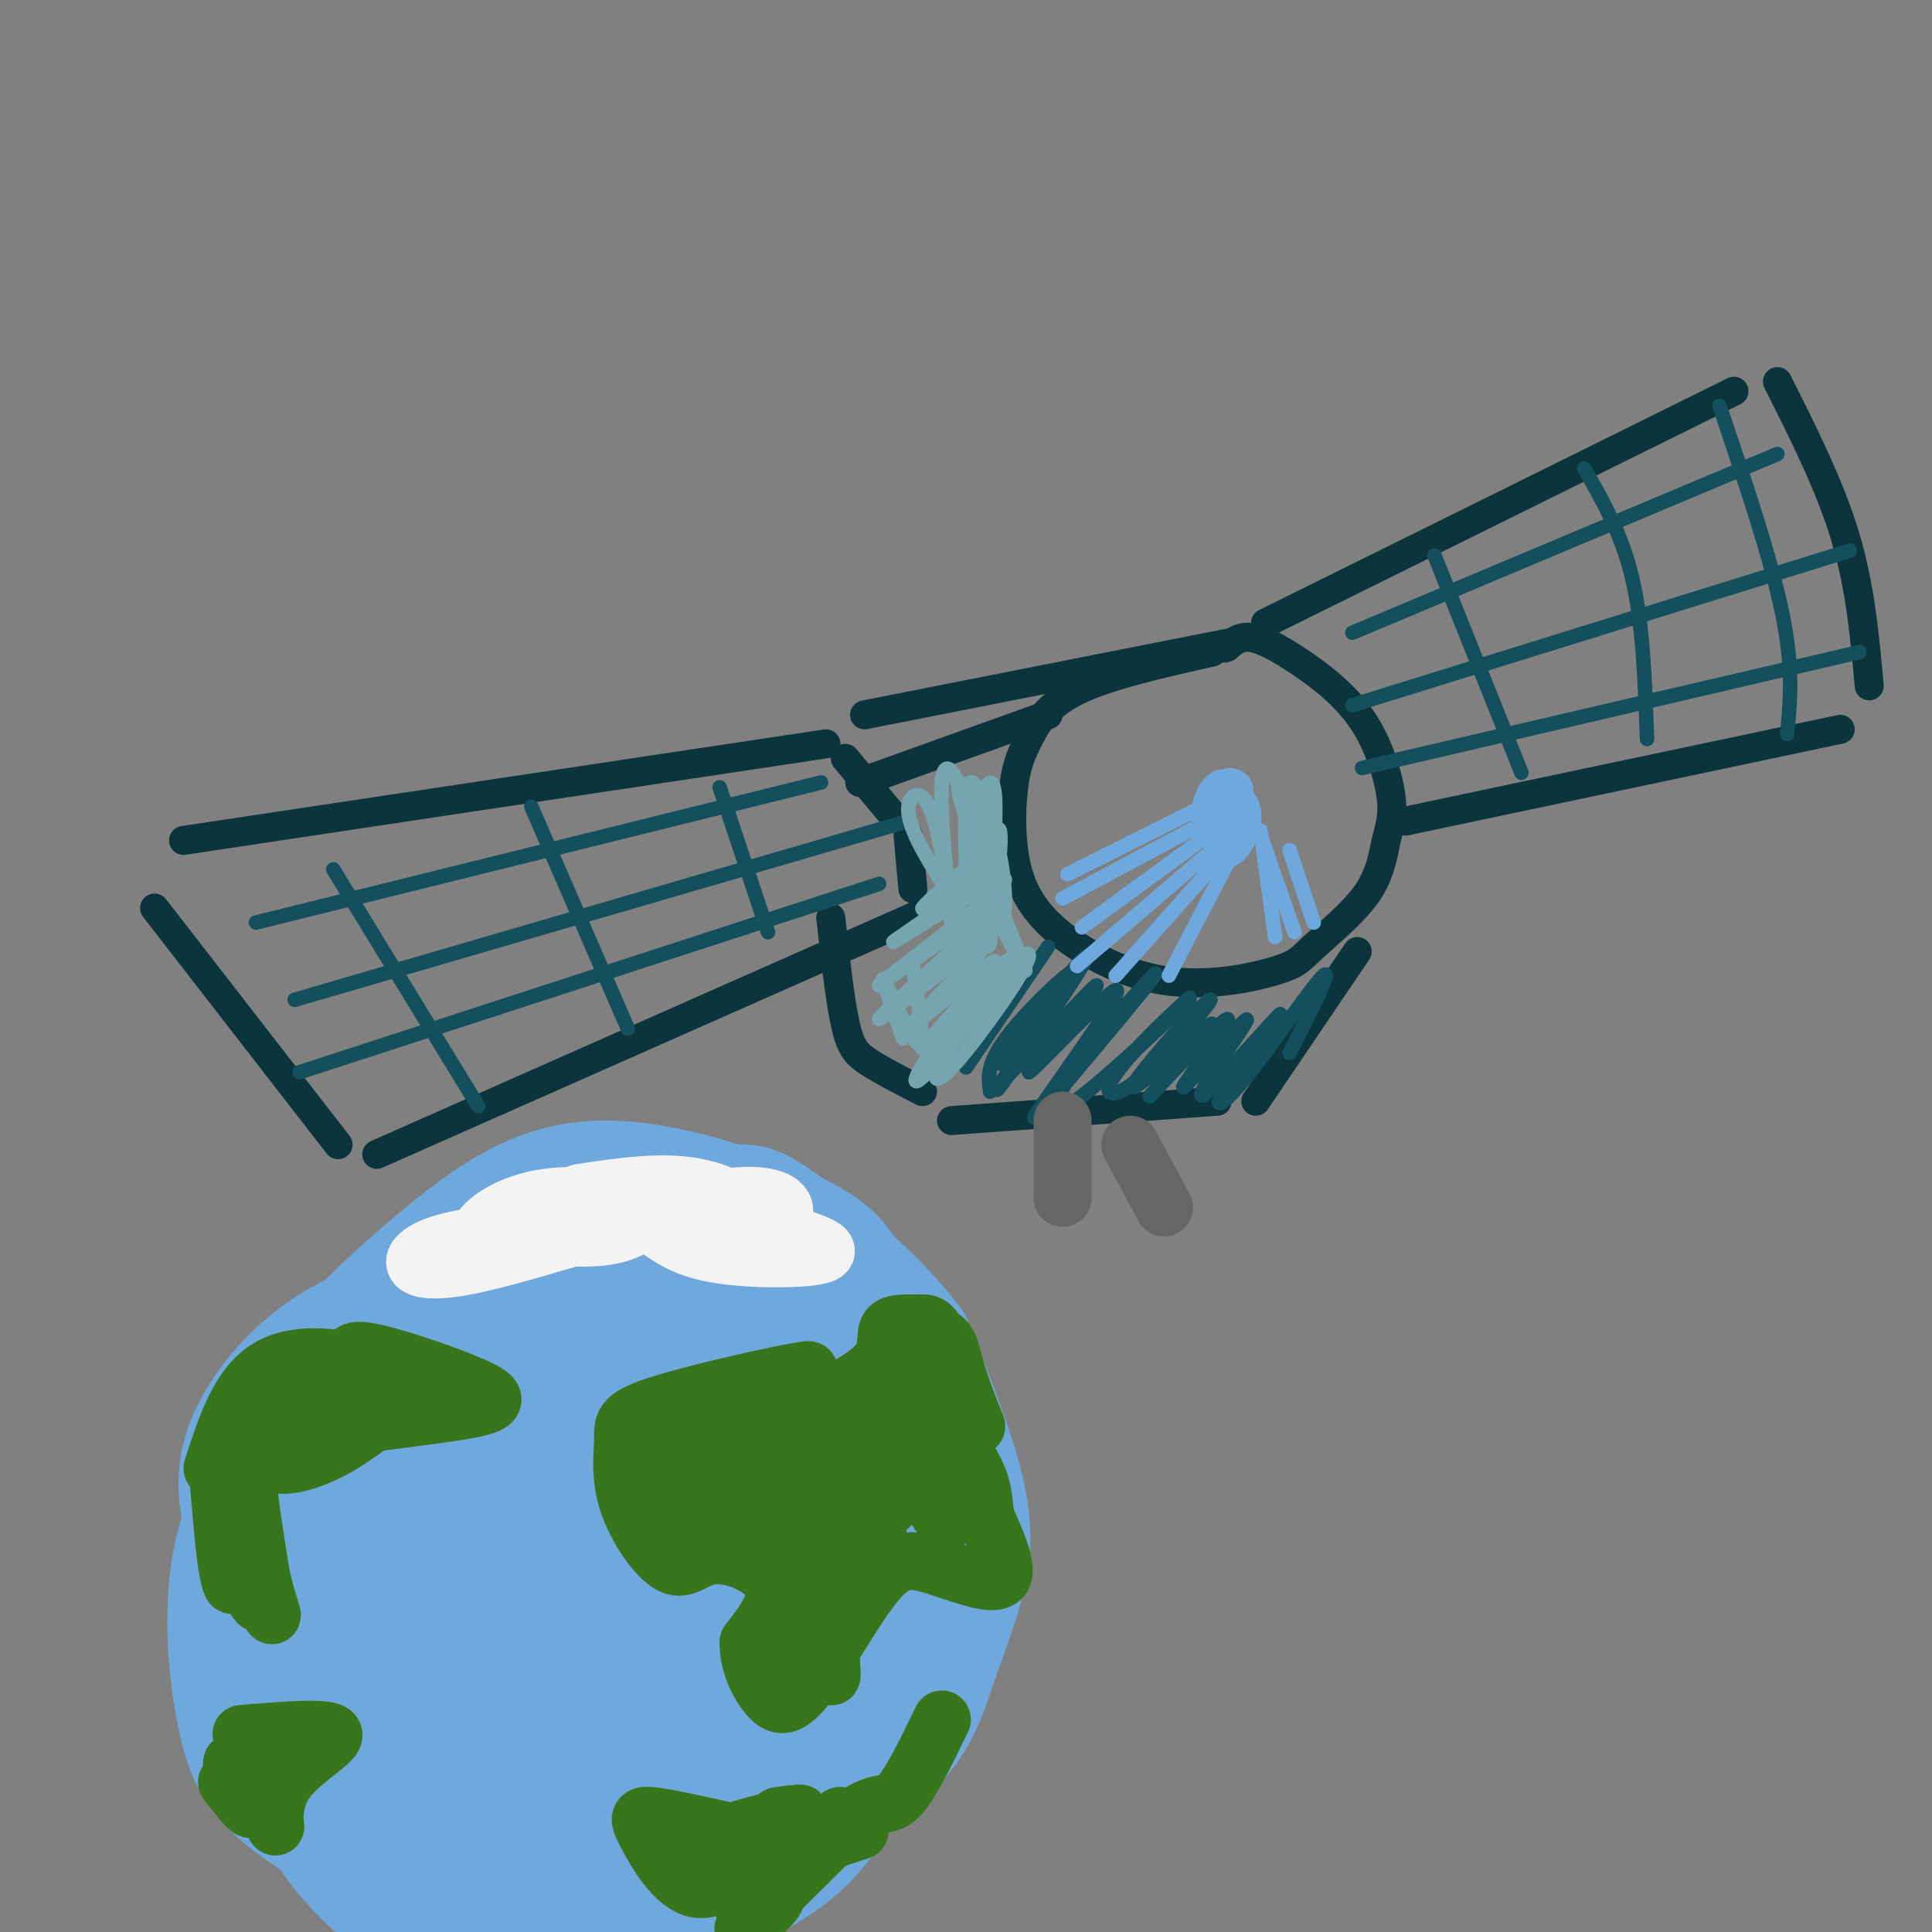 <svg viewBox='0 0 400 400' version='1.1' xmlns='http://www.w3.org/2000/svg' xmlns:xlink='http://www.w3.org/1999/xlink'><rect x="0" y="0" width="400" height="400" fill="#808080" stroke="none"/><g fill='none' stroke='rgb(12,52,61)' stroke-width='6' stroke-linecap='round' stroke-linejoin='round'><path d='M188,173c0.000,0.000 1.000,11.000 1,11'/><path d='M185,169c0.000,0.000 -10.000,-12.000 -10,-12'/><path d='M171,154c0.000,0.000 -133.000,20.000 -133,20'/><path d='M191,189c0.000,0.000 -113.000,50.000 -113,50'/><path d='M70,237c0.000,0.000 -38.000,-49.000 -38,-49'/><path d='M251,135c-10.785,2.426 -21.571,4.852 -28,8c-6.429,3.148 -8.502,7.019 -10,10c-1.498,2.981 -2.419,5.074 -3,9c-0.581,3.926 -0.820,9.687 0,15c0.820,5.313 2.699,10.180 8,15c5.301,4.820 14.025,9.592 23,11c8.975,1.408 18.202,-0.550 23,-2c4.798,-1.450 5.169,-2.392 8,-5c2.831,-2.608 8.124,-6.881 11,-11c2.876,-4.119 3.337,-8.083 4,-11c0.663,-2.917 1.528,-4.787 1,-9c-0.528,-4.213 -2.451,-10.768 -6,-16c-3.549,-5.232 -8.725,-9.139 -13,-12c-4.275,-2.861 -7.650,-4.674 -10,-5c-2.350,-0.326 -3.675,0.837 -5,2'/><path d='M254,134c-0.833,0.333 -0.417,0.167 0,0'/><path d='M281,197c0.000,0.000 -21.000,31.000 -21,31'/><path d='M252,228c0.000,0.000 -55.000,4.000 -55,4'/><path d='M217,148c0.000,0.000 -39.000,14.000 -39,14'/><path d='M191,226c-4.156,-2.133 -8.311,-4.267 -11,-6c-2.689,-1.733 -3.911,-3.067 -5,-8c-1.089,-4.933 -2.044,-13.467 -3,-22'/><path d='M255,133c0.000,0.000 -76.000,15.000 -76,15'/><path d='M262,129c0.000,0.000 97.000,-48.000 97,-48'/><path d='M291,170c0.000,0.000 90.000,-19.000 90,-19'/><path d='M387,142c-0.917,-10.250 -1.833,-20.500 -5,-31c-3.167,-10.500 -8.583,-21.250 -14,-32'/></g>
<g fill='none' stroke='rgb(19,79,92)' stroke-width='3' stroke-linecap='round' stroke-linejoin='round'><path d='M182,183c0.000,0.000 -120.000,39.000 -120,39'/><path d='M188,170c0.000,0.000 -127.000,37.000 -127,37'/><path d='M170,162c0.000,0.000 -117.000,29.000 -117,29'/><path d='M99,229c0.000,0.000 -30.000,-49.000 -30,-49'/><path d='M130,213c0.000,0.000 -20.000,-46.000 -20,-46'/><path d='M159,193c0.000,0.000 -10.000,-30.000 -10,-30'/><path d='M385,135c0.000,0.000 -103.000,24.000 -103,24'/><path d='M383,114c0.000,0.000 -103.000,32.000 -103,32'/><path d='M368,94c0.000,0.000 -88.000,37.000 -88,37'/><path d='M370,152c0.667,-6.833 1.333,-13.667 -1,-25c-2.333,-11.333 -7.667,-27.167 -13,-43'/><path d='M341,153c-0.417,-11.833 -0.833,-23.667 -3,-33c-2.167,-9.333 -6.083,-16.167 -10,-23'/><path d='M315,160c0.000,0.000 -18.000,-45.000 -18,-45'/><path d='M217,196c0.000,0.000 -17.000,25.000 -17,25'/><path d='M223,200c-9.495,14.458 -18.990,28.916 -16,25c2.990,-3.916 18.464,-26.207 18,-27c-0.464,-0.793 -16.867,19.911 -18,22c-1.133,2.089 13.003,-14.438 15,-18c1.997,-3.562 -8.144,5.839 -13,12c-4.856,6.161 -4.428,9.080 -4,12'/><path d='M205,226c5.564,-4.586 21.475,-22.050 22,-22c0.525,0.050 -14.337,17.614 -14,18c0.337,0.386 15.872,-16.405 18,-17c2.128,-0.595 -9.151,15.005 -14,22c-4.849,6.995 -3.267,5.383 3,-2c6.267,-7.383 17.219,-20.538 19,-23c1.781,-2.462 -5.610,5.769 -13,14'/><path d='M226,216c-4.883,6.641 -10.591,16.243 -5,13c5.591,-3.243 22.482,-19.330 25,-22c2.518,-2.670 -9.335,8.078 -14,14c-4.665,5.922 -2.141,7.017 3,3c5.141,-4.017 12.897,-13.148 15,-16c2.103,-2.852 -1.449,0.574 -5,4'/><path d='M245,212c-4.305,4.687 -12.568,14.403 -10,13c2.568,-1.403 15.966,-13.926 16,-13c0.034,0.926 -13.295,15.301 -13,15c0.295,-0.301 14.213,-15.276 16,-16c1.787,-0.724 -8.557,12.805 -9,14c-0.443,1.195 9.016,-9.944 12,-13c2.984,-3.056 -0.508,1.972 -4,7'/><path d='M253,219c-2.385,3.864 -6.347,10.025 -3,7c3.347,-3.025 14.005,-15.236 15,-16c0.995,-0.764 -7.671,9.919 -11,15c-3.329,5.081 -1.319,4.560 4,-2c5.319,-6.560 13.948,-19.160 16,-21c2.052,-1.840 -2.474,7.080 -7,16'/></g>
<g fill='none' stroke='rgb(118,165,175)' stroke-width='3' stroke-linecap='round' stroke-linejoin='round'><path d='M206,201c2.653,-2.204 5.307,-4.408 3,-1c-2.307,3.408 -9.574,12.427 -13,18c-3.426,5.573 -3.010,7.698 2,2c5.010,-5.698 14.616,-19.220 15,-22c0.384,-2.780 -8.454,5.183 -15,13c-6.546,7.817 -10.801,15.489 -7,12c3.801,-3.489 15.657,-18.140 17,-21c1.343,-2.860 -7.829,6.070 -17,15'/><path d='M191,217c2.191,-2.941 16.169,-17.792 15,-18c-1.169,-0.208 -17.484,14.229 -17,13c0.484,-1.229 17.769,-18.123 16,-18c-1.769,0.123 -22.592,17.264 -23,17c-0.408,-0.264 19.598,-17.933 23,-22c3.402,-4.067 -9.799,5.466 -23,15'/><path d='M182,204c0.111,-0.473 11.888,-9.154 19,-15c7.112,-5.846 9.558,-8.857 4,-6c-5.558,2.857 -19.119,11.582 -20,12c-0.881,0.418 10.918,-7.470 17,-12c6.082,-4.530 6.447,-5.700 2,-3c-4.447,2.700 -13.708,9.270 -13,8c0.708,-1.270 11.383,-10.380 13,-11c1.617,-0.620 -5.824,7.252 -8,10c-2.176,2.748 0.912,0.374 4,-2'/><path d='M200,185c2.359,-4.754 6.257,-15.640 7,-13c0.743,2.640 -1.669,18.805 -2,18c-0.331,-0.805 1.421,-18.581 1,-25c-0.421,-6.419 -3.013,-1.480 -3,6c0.013,7.480 2.632,17.500 4,19c1.368,1.500 1.484,-5.519 0,-13c-1.484,-7.481 -4.567,-15.423 -6,-15c-1.433,0.423 -1.217,9.212 -1,18'/><path d='M200,180c0.189,0.976 1.162,-5.585 0,-12c-1.162,-6.415 -4.458,-12.682 -5,-6c-0.542,6.682 1.670,26.315 2,29c0.330,2.685 -1.221,-11.579 -3,-19c-1.779,-7.421 -3.787,-7.998 -5,-7c-1.213,0.998 -1.632,3.571 1,9c2.632,5.429 8.316,13.715 14,22'/><path d='M204,196c2.025,0.885 0.087,-7.904 2,-6c1.913,1.904 7.678,14.500 6,10c-1.678,-4.500 -10.798,-26.096 -13,-34c-2.202,-7.904 2.514,-2.115 5,4c2.486,6.115 2.743,12.558 3,19'/><path d='M189,200c1.289,8.467 2.578,16.933 1,16c-1.578,-0.933 -6.022,-11.267 -7,-13c-0.978,-1.733 1.511,5.133 4,12'/></g>
<g fill='none' stroke='rgb(111,168,220)' stroke-width='3' stroke-linecap='round' stroke-linejoin='round'><path d='M252,167c1.491,0.027 2.983,0.055 3,-1c0.017,-1.055 -1.440,-3.192 -3,-3c-1.560,0.192 -3.224,2.713 -3,5c0.224,2.287 2.337,4.340 4,4c1.663,-0.340 2.878,-3.072 3,-5c0.122,-1.928 -0.849,-3.051 -2,-3c-1.151,0.051 -2.482,1.276 -3,3c-0.518,1.724 -0.221,3.947 1,3c1.221,-0.947 3.367,-5.063 3,-6c-0.367,-0.937 -3.248,1.304 -4,3c-0.752,1.696 0.624,2.848 2,4'/><path d='M253,171c0.986,-0.812 2.452,-4.841 2,-7c-0.452,-2.159 -2.822,-2.447 -4,0c-1.178,2.447 -1.163,7.629 1,9c2.163,1.371 6.473,-1.069 7,-4c0.527,-2.931 -2.729,-6.351 -5,-7c-2.271,-0.649 -3.557,1.475 -4,4c-0.443,2.525 -0.043,5.453 2,5c2.043,-0.453 5.730,-4.287 6,-7c0.270,-2.713 -2.876,-4.304 -5,-3c-2.124,1.304 -3.226,5.505 -3,8c0.226,2.495 1.779,3.284 3,3c1.221,-0.284 2.111,-1.642 3,-3'/><path d='M256,169c0.925,-1.324 1.738,-3.133 1,-5c-0.738,-1.867 -3.026,-3.792 -5,-3c-1.974,0.792 -3.634,4.301 -4,7c-0.366,2.699 0.561,4.586 2,6c1.439,1.414 3.390,2.354 5,1c1.610,-1.354 2.878,-5.001 3,-8c0.122,-2.999 -0.904,-5.352 -3,-6c-2.096,-0.648 -5.263,0.407 -6,4c-0.737,3.593 0.957,9.725 3,12c2.043,2.275 4.434,0.692 6,-2c1.566,-2.692 2.306,-6.494 1,-9c-1.306,-2.506 -4.659,-3.716 -6,-2c-1.341,1.716 -0.671,6.358 0,11'/><path d='M255,175c0.000,0.000 -24.000,27.000 -24,27'/><path d='M255,177c0.000,0.000 -13.000,25.000 -13,25'/><path d='M251,176c0.000,0.000 -28.000,24.000 -28,24'/><path d='M250,173c0.000,0.000 -26.000,19.000 -26,19'/><path d='M250,170c0.000,0.000 -30.000,16.000 -30,16'/><path d='M249,167c0.000,0.000 -28.000,14.000 -28,14'/><path d='M261,172c0.000,0.000 3.000,22.000 3,22'/><path d='M261,173c0.000,0.000 7.000,20.000 7,20'/><path d='M267,176c0.000,0.000 5.000,15.000 5,15'/></g>
<g fill='none' stroke='rgb(111,168,220)' stroke-width='20' stroke-linecap='round' stroke-linejoin='round'><path d='M98,287c3.741,-2.322 7.482,-4.644 8,-8c0.518,-3.356 -2.188,-7.745 -5,-10c-2.812,-2.255 -5.730,-2.376 -12,-1c-6.270,1.376 -15.893,4.248 -24,10c-8.107,5.752 -14.698,14.382 -17,22c-2.302,7.618 -0.313,14.223 1,18c1.313,3.777 1.951,4.726 6,6c4.049,1.274 11.509,2.874 17,3c5.491,0.126 9.013,-1.222 15,-6c5.987,-4.778 14.439,-12.987 18,-18c3.561,-5.013 2.229,-6.829 0,-9c-2.229,-2.171 -5.357,-4.697 -8,-6c-2.643,-1.303 -4.800,-1.383 -9,0c-4.200,1.383 -10.441,4.230 -15,9c-4.559,4.770 -7.434,11.463 -5,13c2.434,1.537 10.178,-2.083 16,-8c5.822,-5.917 9.721,-14.132 9,-18c-0.721,-3.868 -6.063,-3.391 -10,-2c-3.937,1.391 -6.468,3.695 -9,6'/><path d='M74,288c-2.592,5.784 -4.571,17.244 -2,19c2.571,1.756 9.691,-6.192 13,-10c3.309,-3.808 2.807,-3.475 2,-5c-0.807,-1.525 -1.919,-4.908 -5,-6c-3.081,-1.092 -8.133,0.107 -13,4c-4.867,3.893 -9.550,10.479 -12,15c-2.450,4.521 -2.667,6.975 -2,12c0.667,5.025 2.219,12.620 4,17c1.781,4.380 3.790,5.544 7,7c3.210,1.456 7.620,3.202 12,4c4.380,0.798 8.730,0.646 16,-1c7.270,-1.646 17.461,-4.786 26,-12c8.539,-7.214 15.427,-18.503 18,-25c2.573,-6.497 0.832,-8.201 -1,-11c-1.832,-2.799 -3.757,-6.693 -8,-10c-4.243,-3.307 -10.806,-6.027 -20,-6c-9.194,0.027 -21.019,2.802 -28,5c-6.981,2.198 -9.116,3.818 -13,10c-3.884,6.182 -9.515,16.925 -11,25c-1.485,8.075 1.177,13.482 4,18c2.823,4.518 5.807,8.148 10,11c4.193,2.852 9.597,4.926 15,7'/><path d='M86,356c12.258,-1.284 35.404,-7.995 46,-14c10.596,-6.005 8.642,-11.304 9,-16c0.358,-4.696 3.027,-8.789 1,-16c-2.027,-7.211 -8.749,-17.540 -13,-23c-4.251,-5.460 -6.030,-6.051 -11,-7c-4.970,-0.949 -13.132,-2.255 -19,-2c-5.868,0.255 -9.442,2.072 -13,4c-3.558,1.928 -7.101,3.968 -10,9c-2.899,5.032 -5.156,13.056 -6,19c-0.844,5.944 -0.276,9.810 1,14c1.276,4.190 3.259,8.706 6,12c2.741,3.294 6.241,5.368 12,6c5.759,0.632 13.778,-0.176 19,-2c5.222,-1.824 7.646,-4.663 10,-9c2.354,-4.337 4.638,-10.173 5,-15c0.362,-4.827 -1.199,-8.645 -3,-12c-1.801,-3.355 -3.843,-6.246 -8,-9c-4.157,-2.754 -10.430,-5.371 -16,-4c-5.570,1.371 -10.438,6.730 -13,10c-2.562,3.270 -2.820,4.450 -2,8c0.820,3.550 2.717,9.471 5,13c2.283,3.529 4.954,4.665 8,5c3.046,0.335 6.469,-0.132 10,-2c3.531,-1.868 7.170,-5.137 10,-8c2.830,-2.863 4.852,-5.320 5,-10c0.148,-4.680 -1.579,-11.584 -4,-16c-2.421,-4.416 -5.536,-6.343 -9,-8c-3.464,-1.657 -7.275,-3.045 -11,-3c-3.725,0.045 -7.362,1.522 -11,3'/><path d='M84,283c-4.033,2.356 -8.616,6.747 -12,10c-3.384,3.253 -5.569,5.368 -6,13c-0.431,7.632 0.890,20.781 2,28c1.110,7.219 2.007,8.506 7,11c4.993,2.494 14.081,6.193 21,7c6.919,0.807 11.667,-1.277 17,-4c5.333,-2.723 11.249,-6.085 16,-10c4.751,-3.915 8.338,-8.384 10,-16c1.662,-7.616 1.401,-18.379 -1,-25c-2.401,-6.621 -6.941,-9.100 -11,-12c-4.059,-2.900 -7.638,-6.221 -17,-6c-9.362,0.221 -24.509,3.984 -34,10c-9.491,6.016 -13.327,14.287 -16,21c-2.673,6.713 -4.182,11.869 -5,18c-0.818,6.131 -0.946,13.236 0,20c0.946,6.764 2.967,13.188 7,19c4.033,5.812 10.078,11.014 18,14c7.922,2.986 17.723,3.757 26,3c8.277,-0.757 15.032,-3.043 21,-6c5.968,-2.957 11.150,-6.585 16,-15c4.850,-8.415 9.367,-21.618 11,-31c1.633,-9.382 0.383,-14.943 -2,-22c-2.383,-7.057 -5.900,-15.609 -10,-22c-4.100,-6.391 -8.784,-10.622 -14,-14c-5.216,-3.378 -10.964,-5.902 -17,-7c-6.036,-1.098 -12.360,-0.768 -19,1c-6.640,1.768 -13.595,4.976 -20,10c-6.405,5.024 -12.258,11.864 -16,18c-3.742,6.136 -5.371,11.568 -7,17'/><path d='M49,313c0.295,11.636 4.533,32.225 9,43c4.467,10.775 9.163,11.736 15,14c5.837,2.264 12.815,5.832 20,8c7.185,2.168 14.578,2.938 23,2c8.422,-0.938 17.874,-3.583 25,-9c7.126,-5.417 11.926,-13.605 15,-21c3.074,-7.395 4.421,-13.998 4,-21c-0.421,-7.002 -2.611,-14.403 -6,-21c-3.389,-6.597 -7.976,-12.391 -13,-17c-5.024,-4.609 -10.485,-8.033 -19,-9c-8.515,-0.967 -20.083,0.522 -28,3c-7.917,2.478 -12.182,5.945 -16,10c-3.818,4.055 -7.187,8.699 -10,15c-2.813,6.301 -5.069,14.258 -6,21c-0.931,6.742 -0.538,12.269 2,19c2.538,6.731 7.221,14.667 11,20c3.779,5.333 6.653,8.062 15,9c8.347,0.938 22.166,0.085 31,-3c8.834,-3.085 12.682,-8.401 16,-14c3.318,-5.599 6.105,-11.482 7,-18c0.895,-6.518 -0.104,-13.671 -2,-20c-1.896,-6.329 -4.689,-11.834 -11,-17c-6.311,-5.166 -16.139,-9.994 -23,-12c-6.861,-2.006 -10.755,-1.189 -15,1c-4.245,2.189 -8.842,5.749 -12,8c-3.158,2.251 -4.877,3.191 -6,10c-1.123,6.809 -1.648,19.487 1,28c2.648,8.513 8.471,12.861 14,15c5.529,2.139 10.765,2.070 16,2'/><path d='M106,359c5.527,-0.604 11.343,-3.115 16,-6c4.657,-2.885 8.155,-6.143 10,-13c1.845,-6.857 2.036,-17.314 0,-25c-2.036,-7.686 -6.298,-12.601 -11,-17c-4.702,-4.399 -9.844,-8.281 -15,-11c-5.156,-2.719 -10.326,-4.273 -16,-4c-5.674,0.273 -11.853,2.375 -17,6c-5.147,3.625 -9.264,8.775 -10,16c-0.736,7.225 1.908,16.526 4,23c2.092,6.474 3.631,10.121 9,15c5.369,4.879 14.568,10.989 22,13c7.432,2.011 13.099,-0.078 19,-2c5.901,-1.922 12.038,-3.678 17,-10c4.962,-6.322 8.750,-17.210 10,-25c1.250,-7.790 -0.037,-12.480 -3,-18c-2.963,-5.520 -7.601,-11.869 -13,-16c-5.399,-4.131 -11.557,-6.044 -18,-7c-6.443,-0.956 -13.169,-0.957 -19,0c-5.831,0.957 -10.765,2.871 -17,8c-6.235,5.129 -13.769,13.474 -18,20c-4.231,6.526 -5.157,11.232 -6,17c-0.843,5.768 -1.601,12.596 -1,19c0.601,6.404 2.563,12.382 5,18c2.437,5.618 5.349,10.875 13,15c7.651,4.125 20.042,7.118 30,8c9.958,0.882 17.483,-0.347 24,-3c6.517,-2.653 12.025,-6.732 17,-11c4.975,-4.268 9.416,-8.726 12,-18c2.584,-9.274 3.310,-23.364 2,-33c-1.310,-9.636 -4.655,-14.818 -8,-20'/><path d='M144,298c-7.583,-7.898 -22.542,-17.643 -33,-22c-10.458,-4.357 -16.415,-3.328 -23,-1c-6.585,2.328 -13.799,5.953 -19,10c-5.201,4.047 -8.388,8.517 -11,14c-2.612,5.483 -4.649,11.979 -6,18c-1.351,6.021 -2.017,11.566 0,20c2.017,8.434 6.715,19.757 12,27c5.285,7.243 11.156,10.407 18,13c6.844,2.593 14.660,4.615 23,5c8.340,0.385 17.203,-0.866 25,-2c7.797,-1.134 14.529,-2.151 22,-10c7.471,-7.849 15.680,-22.532 20,-32c4.320,-9.468 4.749,-13.723 1,-23c-3.749,-9.277 -11.676,-23.577 -15,-30c-3.324,-6.423 -2.046,-4.968 -9,-7c-6.954,-2.032 -22.141,-7.551 -33,-9c-10.859,-1.449 -17.391,1.171 -24,4c-6.609,2.829 -13.295,5.865 -20,11c-6.705,5.135 -13.427,12.368 -18,20c-4.573,7.632 -6.995,15.662 -8,23c-1.005,7.338 -0.594,13.982 0,20c0.594,6.018 1.370,11.410 6,18c4.630,6.590 13.115,14.379 18,19c4.885,4.621 6.170,6.074 15,8c8.830,1.926 25.204,4.324 36,4c10.796,-0.324 16.014,-3.371 21,-7c4.986,-3.629 9.738,-7.839 14,-14c4.262,-6.161 8.032,-14.274 11,-22c2.968,-7.726 5.134,-15.065 4,-25c-1.134,-9.935 -5.567,-22.468 -10,-35'/><path d='M161,293c-7.900,-10.130 -22.649,-17.956 -35,-20c-12.351,-2.044 -22.304,1.692 -29,4c-6.696,2.308 -10.135,3.187 -17,10c-6.865,6.813 -17.157,19.558 -22,30c-4.843,10.442 -4.236,18.580 -3,25c1.236,6.420 3.100,11.120 6,16c2.900,4.880 6.837,9.938 12,14c5.163,4.062 11.551,7.126 19,9c7.449,1.874 15.958,2.557 23,3c7.042,0.443 12.617,0.647 21,-3c8.383,-3.647 19.574,-11.143 26,-24c6.426,-12.857 8.086,-31.074 8,-42c-0.086,-10.926 -1.918,-14.560 -6,-21c-4.082,-6.440 -10.412,-15.684 -22,-20c-11.588,-4.316 -28.432,-3.703 -38,-3c-9.568,0.703 -11.861,1.497 -18,7c-6.139,5.503 -16.124,15.716 -22,22c-5.876,6.284 -7.642,8.641 -9,19c-1.358,10.359 -2.309,28.721 -1,39c1.309,10.279 4.878,12.477 8,16c3.122,3.523 5.799,8.372 14,12c8.201,3.628 21.927,6.036 32,6c10.073,-0.036 16.494,-2.515 23,-5c6.506,-2.485 13.098,-4.977 20,-11c6.902,-6.023 14.115,-15.578 18,-25c3.885,-9.422 4.443,-18.711 5,-28'/><path d='M174,323c-2.800,-12.345 -12.300,-29.206 -19,-38c-6.700,-8.794 -10.601,-9.520 -18,-12c-7.399,-2.480 -18.297,-6.712 -26,-8c-7.703,-1.288 -12.212,0.369 -17,3c-4.788,2.631 -9.855,6.238 -14,10c-4.145,3.762 -7.366,7.680 -11,16c-3.634,8.320 -7.680,21.040 -9,30c-1.320,8.960 0.085,14.158 2,20c1.915,5.842 4.341,12.326 8,18c3.659,5.674 8.553,10.537 15,14c6.447,3.463 14.449,5.525 22,7c7.551,1.475 14.650,2.363 25,0c10.350,-2.363 23.949,-7.978 32,-14c8.051,-6.022 10.553,-12.452 13,-20c2.447,-7.548 4.840,-16.215 6,-24c1.160,-7.785 1.086,-14.688 -3,-24c-4.086,-9.312 -12.185,-21.032 -19,-28c-6.815,-6.968 -12.346,-9.183 -19,-10c-6.654,-0.817 -14.431,-0.236 -22,1c-7.569,1.236 -14.930,3.126 -23,7c-8.070,3.874 -16.850,9.731 -24,17c-7.150,7.269 -12.669,15.949 -16,23c-3.331,7.051 -4.473,12.473 -5,19c-0.527,6.527 -0.438,14.160 0,21c0.438,6.840 1.225,12.887 6,20c4.775,7.113 13.539,15.293 21,20c7.461,4.707 13.618,5.942 21,7c7.382,1.058 15.987,1.939 24,1c8.013,-0.939 15.432,-3.697 22,-8c6.568,-4.303 12.284,-10.152 18,-16'/><path d='M164,375c6.369,-9.379 13.293,-24.827 16,-36c2.707,-11.173 1.198,-18.070 -1,-25c-2.198,-6.930 -5.083,-13.894 -8,-20c-2.917,-6.106 -5.864,-11.354 -14,-16c-8.136,-4.646 -21.461,-8.688 -31,-10c-9.539,-1.312 -15.291,0.108 -21,1c-5.709,0.892 -11.374,1.257 -20,9c-8.626,7.743 -20.213,22.866 -26,35c-5.787,12.134 -5.774,21.280 -5,29c0.774,7.720 2.308,14.013 4,20c1.692,5.987 3.541,11.667 11,18c7.459,6.333 20.528,13.317 31,17c10.472,3.683 18.348,4.063 27,3c8.652,-1.063 18.081,-3.568 26,-7c7.919,-3.432 14.330,-7.789 19,-14c4.670,-6.211 7.599,-14.274 10,-22c2.401,-7.726 4.273,-15.114 2,-26c-2.273,-10.886 -8.690,-25.269 -15,-34c-6.310,-8.731 -12.512,-11.811 -20,-14c-7.488,-2.189 -16.263,-3.486 -23,-4c-6.737,-0.514 -11.437,-0.243 -19,3c-7.563,3.243 -17.988,9.460 -24,15c-6.012,5.540 -7.612,10.403 -10,16c-2.388,5.597 -5.563,11.929 -7,19c-1.437,7.071 -1.134,14.881 -1,22c0.134,7.119 0.099,13.549 4,21c3.901,7.451 11.736,15.925 19,21c7.264,5.075 13.956,6.751 22,7c8.044,0.249 17.441,-0.929 25,-4c7.559,-3.071 13.279,-8.036 19,-13'/><path d='M154,386c6.979,-14.445 14.926,-44.058 16,-60c1.074,-15.942 -4.724,-18.215 -10,-23c-5.276,-4.785 -10.028,-12.083 -15,-17c-4.972,-4.917 -10.163,-7.453 -18,-8c-7.837,-0.547 -18.318,0.893 -25,3c-6.682,2.107 -9.564,4.879 -13,9c-3.436,4.121 -7.427,9.592 -10,14c-2.573,4.408 -3.730,7.755 -4,15c-0.270,7.245 0.346,18.389 1,25c0.654,6.611 1.346,8.691 8,13c6.654,4.309 19.270,10.847 31,10c11.730,-0.847 22.573,-9.081 30,-16c7.427,-6.919 11.437,-12.524 14,-19c2.563,-6.476 3.679,-13.824 4,-20c0.321,-6.176 -0.153,-11.181 -4,-17c-3.847,-5.819 -11.066,-12.452 -19,-16c-7.934,-3.548 -16.584,-4.010 -24,-3c-7.416,1.010 -13.600,3.491 -19,6c-5.400,2.509 -10.018,5.045 -15,13c-4.982,7.955 -10.330,21.327 -13,27c-2.670,5.673 -2.662,3.645 -2,9c0.662,5.355 1.977,18.092 4,26c2.023,7.908 4.754,10.986 10,15c5.246,4.014 13.008,8.962 23,11c9.992,2.038 22.213,1.165 32,-1c9.787,-2.165 17.139,-5.622 24,-11c6.861,-5.378 13.232,-12.679 18,-20c4.768,-7.321 7.934,-14.663 9,-22c1.066,-7.337 0.033,-14.668 -1,-22'/><path d='M186,307c-11.974,-15.047 -41.409,-41.663 -62,-49c-20.591,-7.337 -32.338,4.607 -42,14c-9.662,9.393 -17.240,16.235 -22,23c-4.760,6.765 -6.701,13.451 -9,19c-2.299,5.549 -4.954,9.960 -4,20c0.954,10.040 5.518,25.707 11,36c5.482,10.293 11.884,15.210 25,20c13.116,4.790 32.948,9.453 44,11c11.052,1.547 13.324,-0.021 20,-5c6.676,-4.979 17.757,-13.368 24,-21c6.243,-7.632 7.648,-14.507 9,-22c1.352,-7.493 2.652,-15.602 2,-24c-0.652,-8.398 -3.257,-17.083 -6,-25c-2.743,-7.917 -5.626,-15.065 -13,-23c-7.374,-7.935 -19.239,-16.658 -28,-20c-8.761,-3.342 -14.417,-1.301 -21,1c-6.583,2.301 -14.094,4.864 -20,8c-5.906,3.136 -10.207,6.844 -15,14c-4.793,7.156 -10.079,17.759 -13,26c-2.921,8.241 -3.479,14.121 -3,21c0.479,6.879 1.994,14.757 4,22c2.006,7.243 4.502,13.850 8,19c3.498,5.150 8.000,8.844 15,12c7.000,3.156 16.500,5.773 27,6c10.500,0.227 22.000,-1.935 31,-5c9.000,-3.065 15.500,-7.032 22,-11'/><path d='M170,374c8.720,-11.040 19.520,-33.141 23,-48c3.480,-14.859 -0.360,-22.476 -4,-30c-3.640,-7.524 -7.078,-14.955 -12,-21c-4.922,-6.045 -11.326,-10.703 -17,-14c-5.674,-3.297 -10.616,-5.232 -20,-4c-9.384,1.232 -23.210,5.631 -32,9c-8.790,3.369 -12.543,5.708 -18,10c-5.457,4.292 -12.619,10.536 -19,19c-6.381,8.464 -11.980,19.148 -14,31c-2.020,11.852 -0.461,24.874 2,33c2.461,8.126 5.823,11.357 9,15c3.177,3.643 6.168,7.696 14,12c7.832,4.304 20.504,8.857 30,11c9.496,2.143 15.815,1.877 22,0c6.185,-1.877 12.235,-5.363 18,-9c5.765,-3.637 11.246,-7.423 16,-17c4.754,-9.577 8.782,-24.945 10,-36c1.218,-11.055 -0.375,-17.796 -3,-26c-2.625,-8.204 -6.284,-17.870 -10,-25c-3.716,-7.130 -7.490,-11.724 -14,-16c-6.510,-4.276 -15.756,-8.232 -24,-10c-8.244,-1.768 -15.485,-1.347 -23,1c-7.515,2.347 -15.303,6.619 -20,10c-4.697,3.381 -6.303,5.872 -10,12c-3.697,6.128 -9.485,15.894 -13,27c-3.515,11.106 -4.758,23.553 -6,36'/><path d='M55,344c0.114,11.802 3.400,23.307 8,32c4.600,8.693 10.515,14.573 16,19c5.485,4.427 10.541,7.400 17,9c6.459,1.600 14.322,1.829 21,2c6.678,0.171 12.171,0.286 20,-3c7.829,-3.286 17.993,-9.973 25,-16c7.007,-6.027 10.857,-11.393 14,-18c3.143,-6.607 5.579,-14.454 7,-21c1.421,-6.546 1.827,-11.789 1,-21c-0.827,-9.211 -2.887,-22.389 -9,-35c-6.113,-12.611 -16.280,-24.656 -27,-31c-10.720,-6.344 -21.992,-6.987 -31,-6c-9.008,0.987 -15.752,3.604 -20,5c-4.248,1.396 -5.999,1.570 -13,8c-7.001,6.430 -19.253,19.114 -27,30c-7.747,10.886 -10.990,19.974 -12,30c-1.010,10.026 0.213,20.990 2,29c1.787,8.010 4.139,13.064 14,20c9.861,6.936 27.232,15.752 37,20c9.768,4.248 11.934,3.928 17,3c5.066,-0.928 13.033,-2.464 21,-4'/><path d='M136,396c9.950,-3.628 24.326,-10.696 33,-17c8.674,-6.304 11.646,-11.842 15,-17c3.354,-5.158 7.091,-9.936 9,-21c1.909,-11.064 1.990,-28.413 -1,-42c-2.990,-13.587 -9.049,-23.410 -12,-30c-2.951,-6.590 -2.792,-9.946 -12,-15c-9.208,-5.054 -27.783,-11.807 -42,-12c-14.217,-0.193 -24.077,6.174 -36,16c-11.923,9.826 -25.911,23.110 -33,36c-7.089,12.890 -7.280,25.386 -7,32c0.280,6.614 1.032,7.345 4,13c2.968,5.655 8.152,16.232 19,26c10.848,9.768 27.361,18.726 41,23c13.639,4.274 24.403,3.862 31,3c6.597,-0.862 9.026,-2.176 16,-7c6.974,-4.824 18.493,-13.157 25,-20c6.507,-6.843 8.002,-12.195 10,-18c1.998,-5.805 4.499,-12.063 6,-18c1.501,-5.937 2.000,-11.553 0,-20c-2.000,-8.447 -6.500,-19.723 -11,-31'/><path d='M191,277c-7.582,-10.456 -21.037,-21.094 -28,-26c-6.963,-4.906 -7.433,-4.078 -16,-4c-8.567,0.078 -25.229,-0.594 -36,2c-10.771,2.594 -15.649,8.456 -19,13c-3.351,4.544 -5.176,7.772 -7,11'/></g>
<g fill='none' stroke='rgb(56,118,29)' stroke-width='12' stroke-linecap='round' stroke-linejoin='round'><path d='M73,282c-0.509,-1.513 -1.017,-3.027 4,-2c5.017,1.027 15.560,4.594 21,7c5.440,2.406 5.778,3.650 -2,5c-7.778,1.350 -23.673,2.805 -32,5c-8.327,2.195 -9.088,5.129 -7,6c2.088,0.871 7.025,-0.323 12,-3c4.975,-2.677 9.987,-6.839 15,-11'/><path d='M84,289c-0.241,-2.157 -8.343,-2.051 -15,0c-6.657,2.051 -11.868,6.047 -14,8c-2.132,1.953 -1.186,1.864 -1,3c0.186,1.136 -0.390,3.497 5,0c5.390,-3.497 16.745,-12.854 16,-15c-0.745,-2.146 -13.589,2.917 -19,7c-5.411,4.083 -3.389,7.184 -2,8c1.389,0.816 2.146,-0.654 3,-2c0.854,-1.346 1.806,-2.567 1,-3c-0.806,-0.433 -3.371,-0.078 -5,1c-1.629,1.078 -2.323,2.879 -2,8c0.323,5.121 1.661,13.560 3,22'/><path d='M54,326c1.286,5.929 3.000,9.750 2,8c-1.000,-1.750 -4.714,-9.071 -6,-15c-1.286,-5.929 -0.143,-10.464 1,-15'/><path d='M63,288c6.378,-1.644 12.756,-3.289 11,-5c-1.756,-1.711 -11.644,-3.489 -18,0c-6.356,3.489 -9.178,12.244 -12,21'/><path d='M45,303c0.651,8.270 1.301,16.539 2,21c0.699,4.461 1.445,5.113 1,3c-0.445,-2.113 -2.081,-6.992 -1,-6c1.081,0.992 4.880,7.855 6,10c1.120,2.145 -0.440,-0.427 -2,-3'/><path d='M50,359c9.121,-0.762 18.242,-1.525 19,0c0.758,1.525 -6.848,5.337 -10,10c-3.152,4.663 -1.848,10.179 -2,9c-0.152,-1.179 -1.758,-9.051 -3,-12c-1.242,-2.949 -2.121,-0.974 -3,1'/><path d='M51,367c0.085,2.445 1.796,8.057 1,7c-0.796,-1.057 -4.099,-8.785 -4,-9c0.099,-0.215 3.600,7.081 4,9c0.400,1.919 -2.300,-1.541 -5,-5'/><path d='M161,286c4.771,-1.501 9.541,-3.003 4,-2c-5.541,1.003 -21.394,4.509 -29,7c-7.606,2.491 -6.964,3.966 -7,7c-0.036,3.034 -0.750,7.625 1,13c1.750,5.375 5.964,11.534 9,13c3.036,1.466 4.894,-1.759 9,-2c4.106,-0.241 10.459,2.503 12,6c1.541,3.497 -1.729,7.749 -5,12'/><path d='M155,340c-0.161,4.152 1.937,8.531 4,11c2.063,2.469 4.091,3.029 8,-2c3.909,-5.029 9.697,-15.647 14,-21c4.303,-5.353 7.120,-5.441 12,-4c4.880,1.441 11.823,4.412 14,3c2.177,-1.412 -0.411,-7.206 -3,-13'/><path d='M204,314c-0.479,-3.602 -0.176,-6.106 -3,-11c-2.824,-4.894 -8.774,-12.177 -9,-8c-0.226,4.177 5.274,19.813 4,20c-1.274,0.187 -9.321,-15.073 -14,-21c-4.679,-5.927 -5.991,-2.519 -5,5c0.991,7.519 4.283,19.148 5,21c0.717,1.852 -1.142,-6.074 -3,-14'/><path d='M179,306c-2.771,-5.976 -8.199,-13.915 -9,-10c-0.801,3.915 3.026,19.685 4,23c0.974,3.315 -0.906,-5.825 -4,-12c-3.094,-6.175 -7.401,-9.384 -9,-7c-1.599,2.384 -0.490,10.361 1,15c1.490,4.639 3.362,5.940 4,4c0.638,-1.940 0.044,-7.122 -3,-11c-3.044,-3.878 -8.538,-6.452 -12,-7c-3.462,-0.548 -4.894,0.929 -2,4c2.894,3.071 10.112,7.734 12,9c1.888,1.266 -1.556,-0.867 -5,-3'/><path d='M156,311c-2.519,-0.321 -6.316,0.378 -7,2c-0.684,1.622 1.746,4.169 3,3c1.254,-1.169 1.332,-6.052 -1,-10c-2.332,-3.948 -7.075,-6.961 -9,-7c-1.925,-0.039 -1.032,2.896 1,5c2.032,2.104 5.205,3.378 9,3c3.795,-0.378 8.214,-2.410 10,-6c1.786,-3.590 0.939,-8.740 2,-11c1.061,-2.260 4.031,-1.630 7,-1'/><path d='M171,289c3.534,-1.329 8.870,-4.152 11,-7c2.130,-2.848 1.054,-5.722 2,-7c0.946,-1.278 3.913,-0.961 6,-1c2.087,-0.039 3.293,-0.434 5,5c1.707,5.434 3.916,16.695 4,18c0.084,1.305 -1.958,-7.348 -4,-16'/><path d='M195,281c1.184,1.194 6.145,12.178 7,14c0.855,1.822 -2.395,-5.518 -4,-11c-1.605,-5.482 -1.565,-9.104 -7,-6c-5.435,3.104 -16.343,12.935 -24,18c-7.657,5.065 -12.061,5.364 -15,4c-2.939,-1.364 -4.411,-4.390 -5,-3c-0.589,1.390 -0.294,7.195 0,13'/><path d='M147,310c-1.243,0.945 -4.350,-3.191 -5,-3c-0.650,0.191 1.156,4.711 5,6c3.844,1.289 9.727,-0.653 15,0c5.273,0.653 9.935,3.901 10,9c0.065,5.099 -4.468,12.050 -9,19'/><path d='M163,341c0.403,1.712 5.909,-3.509 9,-7c3.091,-3.491 3.765,-5.251 4,-11c0.235,-5.749 0.031,-15.486 -1,-12c-1.031,3.486 -2.890,20.197 -3,29c-0.110,8.803 1.527,9.700 -3,1c-4.527,-8.700 -15.219,-26.996 -21,-33c-5.781,-6.004 -6.652,0.285 -7,4c-0.348,3.715 -0.174,4.858 0,6'/><path d='M141,318c-0.335,-4.032 -1.172,-17.112 3,-21c4.172,-3.888 13.354,1.417 24,1c10.646,-0.417 22.758,-6.557 24,-6c1.242,0.557 -8.385,7.812 -12,12c-3.615,4.188 -1.216,5.308 0,7c1.216,1.692 1.251,3.956 4,1c2.749,-2.956 8.214,-11.130 10,-16c1.786,-4.870 -0.107,-6.435 -2,-8'/><path d='M192,288c-5.579,-1.269 -18.525,-0.443 -27,5c-8.475,5.443 -12.478,15.503 -14,18c-1.522,2.497 -0.563,-2.568 -3,-6c-2.437,-3.432 -8.272,-5.232 -9,-3c-0.728,2.232 3.649,8.495 4,10c0.351,1.505 -3.325,-1.747 -7,-5'/><path d='M136,307c-1.333,-1.167 -1.167,-1.583 -1,-2'/><path d='M161,376c3.440,-0.474 6.879,-0.948 3,0c-3.879,0.948 -15.078,3.318 -18,6c-2.922,2.682 2.433,5.678 8,6c5.567,0.322 11.345,-2.029 15,-5c3.655,-2.971 5.187,-6.563 5,-7c-0.187,-0.437 -2.094,2.282 -4,5'/><path d='M170,381c0.667,0.500 4.333,-0.750 8,-2'/></g>
<g fill='none' stroke='rgb(243,243,243)' stroke-width='12' stroke-linecap='round' stroke-linejoin='round'><path d='M158,250c-4.159,-0.976 -8.318,-1.953 -12,-1c-3.682,0.953 -6.887,3.835 -5,6c1.887,2.165 8.864,3.613 14,4c5.136,0.387 8.430,-0.288 8,-2c-0.430,-1.712 -4.584,-4.460 -11,-6c-6.416,-1.540 -15.095,-1.871 -18,-1c-2.905,0.871 -0.036,2.945 3,5c3.036,2.055 6.241,4.092 14,5c7.759,0.908 20.074,0.688 20,-1c-0.074,-1.688 -12.537,-4.844 -25,-8'/><path d='M146,251c-7.070,-0.871 -12.247,0.951 -9,2c3.247,1.049 14.916,1.323 15,0c0.084,-1.323 -11.418,-4.244 -21,-5c-9.582,-0.756 -17.243,0.654 -22,2c-4.757,1.346 -6.611,2.629 -3,4c3.611,1.371 12.688,2.832 19,2c6.312,-0.832 9.860,-3.955 7,-6c-2.860,-2.045 -12.127,-3.012 -19,-2c-6.873,1.012 -11.350,4.003 -13,6c-1.650,1.997 -0.471,2.999 2,3c2.471,0.001 6.236,-1.000 10,-2'/><path d='M112,255c-3.059,-0.125 -15.708,0.563 -22,3c-6.292,2.437 -6.227,6.623 7,4c13.227,-2.623 39.618,-12.053 53,-14c13.382,-1.947 13.757,3.591 11,4c-2.757,0.409 -8.645,-4.312 -16,-6c-7.355,-1.688 -16.178,-0.344 -25,1'/><path d='M113,253c0.000,0.000 -11.000,2.000 -11,2'/></g>
<g fill='none' stroke='rgb(56,118,29)' stroke-width='12' stroke-linecap='round' stroke-linejoin='round'><path d='M150,379c-6.013,-1.343 -12.026,-2.686 -15,-3c-2.974,-0.314 -2.911,0.400 -1,4c1.911,3.600 5.668,10.085 10,11c4.332,0.915 9.238,-3.738 11,-4c1.762,-0.262 0.381,3.869 -1,8'/><path d='M154,395c1.207,0.705 4.726,-1.533 6,-2c1.274,-0.467 0.305,0.836 -2,3c-2.305,2.164 -5.944,5.190 -3,2c2.944,-3.190 12.472,-12.595 22,-22'/><path d='M177,376c5.022,-3.600 6.578,-1.600 9,-4c2.422,-2.400 5.711,-9.200 9,-16'/></g>
<g fill='none' stroke='rgb(102,102,102)' stroke-width='12' stroke-linecap='round' stroke-linejoin='round'><path d='M234,237c0.000,0.000 7.000,13.000 7,13'/><path d='M220,232c0.000,0.000 0.000,16.000 0,16'/></g>
</svg>